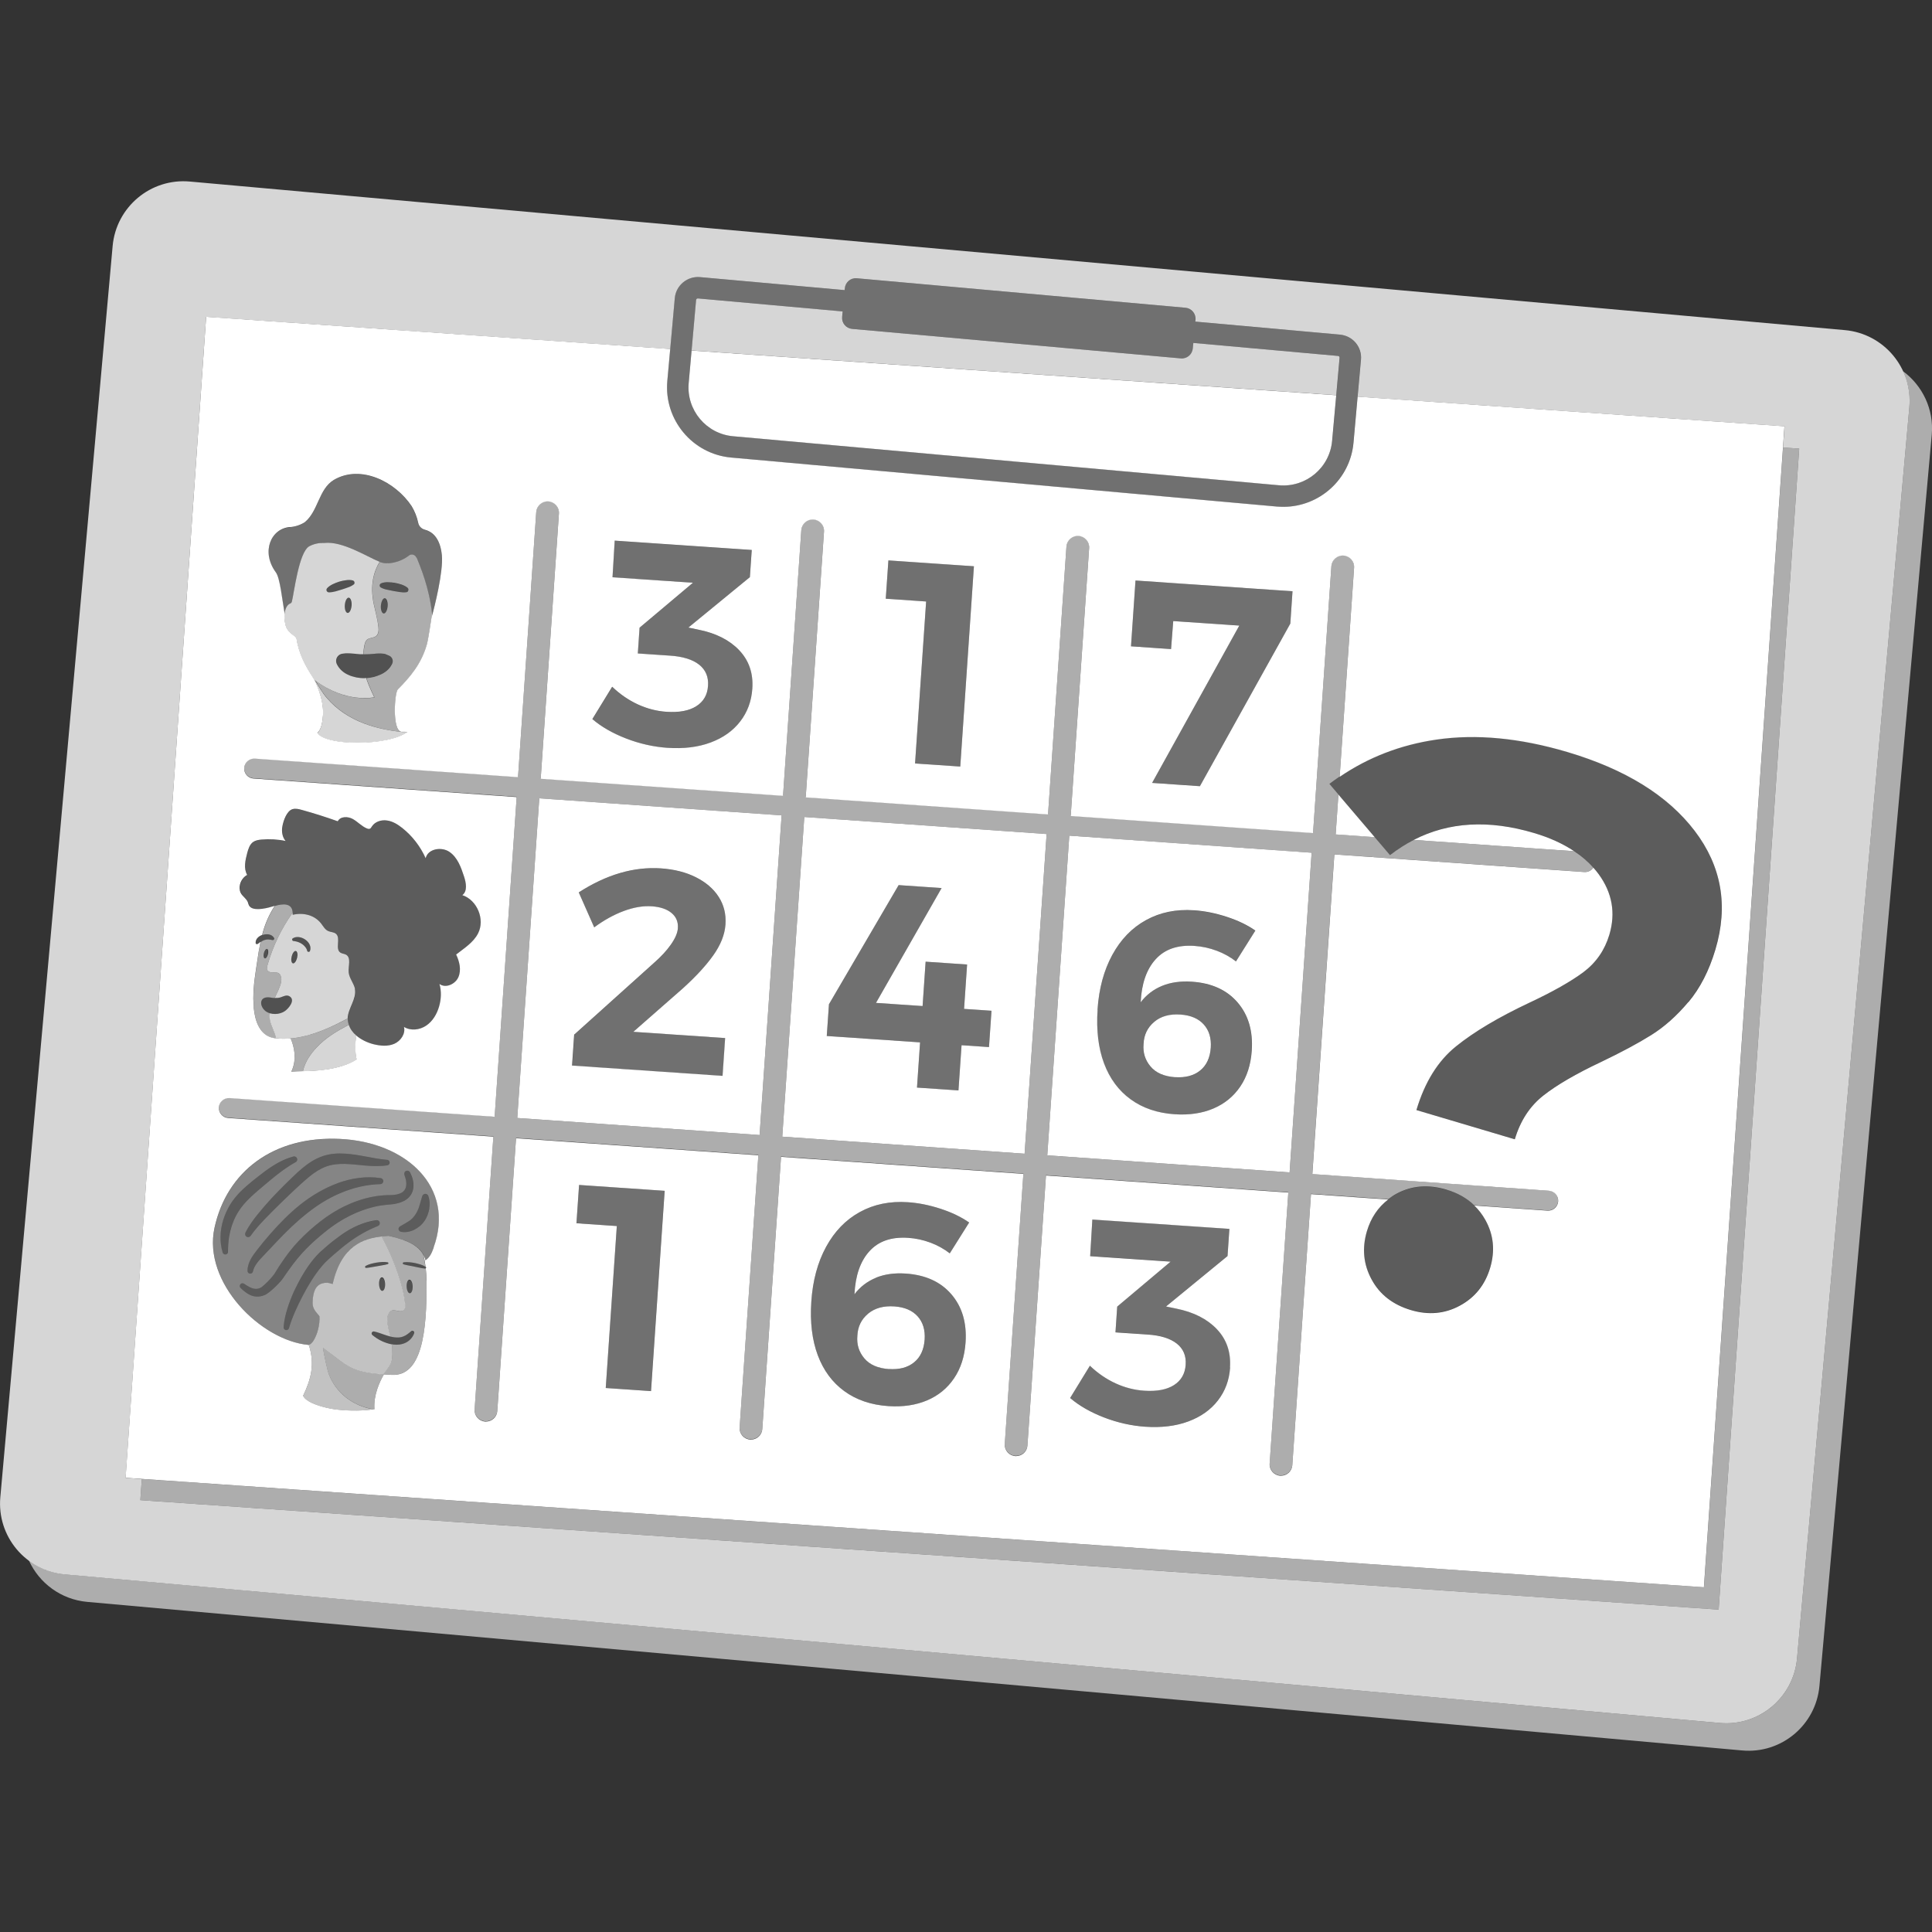 <svg viewBox="0 0 300 300" xmlns="http://www.w3.org/2000/svg"><rect x="0" y="0" width="300" height="300" fill="#333333" stroke="none"/><g fill="#fff"><path d="m 182.47 167.26 c 1.6 .11 2.9 -.23 3.89 -1.03 s 1.54 -1.98 1.65 -3.55 c .1 -1.48 -.26 -2.68 -1.09 -3.6 s -2.03 -1.43 -3.6 -1.54 c -1.69 -.12 -3.05 .26 -4.09 1.13 s -1.6 2.01 -1.66 3.44 c -.12 1.33 .24 2.49 1.08 3.49 s 2.12 1.55 3.84 1.67 z"/><path d="m 162.62 179.4 l 37.63 2.65 3.42 -49.64 -37.63 -2.65 z m 7.8 -22.6 c .22 -3.29 .99 -6.13 2.3 -8.53 s 3.05 -4.2 5.24 -5.4 c 2.18 -1.2 4.66 -1.71 7.45 -1.52 1.66 .11 3.35 .45 5.09 1.02 1.73 .56 3.21 1.28 4.43 2.13 l -3.01 4.79 c -.88 -.68 -1.87 -1.24 -2.99 -1.66 s -2.27 -.67 -3.45 -.75 c -2.61 -.18 -4.62 .51 -6.03 2.07 -1.42 1.56 -2.19 3.79 -2.33 6.69 .88 -1.16 2 -2.01 3.34 -2.56 1.35 -.55 2.89 -.76 4.64 -.64 3.05 .21 5.41 1.28 7.08 3.23 s 2.4 4.44 2.19 7.49 c -.15 2.16 -.74 4.01 -1.78 5.55 s -2.44 2.68 -4.18 3.42 -3.75 1.04 -6 .89 c -2.7 -.18 -4.98 -.96 -6.85 -2.32 s -3.25 -3.23 -4.13 -5.59 c -.88 -2.37 -1.21 -5.13 -1 -8.3 z"/><path d="m 121.47 176.5 l 37.63 2.65 3.42 -49.64 -37.63 -2.65 z m 7.25 -20.56 l 10.82 -18.5 6.67 .46 -10.19 17.83 7.24 .49 .47 -6.89 6.44 .44 -.47 6.89 4.26 .29 -.39 5.64 -4.26 -.29 -.48 7.02 -6.44 -.44 .48 -7.02 -14.49 -.99 z"/><path d="m 138.04 212.58 c 1.6 .11 2.9 -.23 3.89 -1.03 s 1.54 -1.98 1.65 -3.55 c .1 -1.48 -.26 -2.68 -1.09 -3.6 s -2.03 -1.43 -3.6 -1.54 c -1.69 -.12 -3.05 .26 -4.1 1.13 -1.04 .87 -1.6 2.01 -1.66 3.44 -.12 1.33 .24 2.49 1.08 3.49 s 2.12 1.55 3.84 1.67 z"/><path d="m 244.45 132.18 c -1.74 -1.16 -3.81 -2.11 -6.24 -2.83 -7.02 -2.09 -13.25 -1.73 -18.69 1.07 z"/><path d="m 80.32 173.6 l 37.63 2.65 3.42 -49.64 -37.63 -2.65 z m 8.86 -12.96 l 12.32 -11.08 c 1.11 -.97 2 -1.92 2.67 -2.88 .67 -.95 1.04 -1.8 1.09 -2.54 .07 -.98 -.26 -1.77 -.98 -2.37 s -1.74 -.95 -3.08 -1.04 c -1.33 -.09 -2.78 .15 -4.34 .73 s -3.09 1.43 -4.59 2.54 l -2.4 -5.43 c 4.3 -2.77 8.55 -4.01 12.75 -3.73 2.07 .14 3.89 .6 5.44 1.38 s 2.73 1.79 3.54 3.05 1.16 2.69 1.05 4.29 c -.11 1.57 -.74 3.16 -1.89 4.78 s -2.74 3.34 -4.77 5.17 l -7.65 6.71 14.26 .97 -.4 5.87 -23.37 -1.6 .33 -4.84 z"/><path d="m 207.83 123.38 l -.43 6.19 6.07 .43 z"/><path d="m 113.84 67.74 l 84.75 7.61 c 4.19 .38 7.89 -2.72 8.26 -6.9 l .64 -7.08 -100.1 -6.94 -.45 5.05 c -.38 4.18 2.72 7.89 6.9 8.26 z"/><path d="m 210.5 53.23 c -.62 -.74 -1.48 -1.19 -2.44 -1.27 l -22.47 -2.02 .03 -.29 c .08 -.94 -.61 -1.77 -1.55 -1.86 l -51.04 -4.58 c -.94 -.08 -1.77 .61 -1.86 1.55 l -.03 .29 -22.47 -2.02 c -1.97 -.18 -3.72 1.28 -3.9 3.26 l -1.16 12.89 c -.54 6.01 3.91 11.33 9.92 11.88 l 84.75 7.61 c .33 .03 .66 .04 .99 .04 5.59 0 10.38 -4.29 10.89 -9.96 l 1.16 -12.89 c .09 -.96 -.21 -1.89 -.82 -2.62 z m -3.65 15.21 c -.38 4.18 -4.08 7.28 -8.26 6.9 l -84.75 -7.61 c -4.18 -.38 -7.28 -4.08 -6.9 -8.26 l 1.16 -12.89 c .01 -.14 .14 -.25 .29 -.24 l 22.47 2.02 -.08 .85 c -.08 .94 .61 1.77 1.55 1.86 l 51.04 4.58 c .94 .08 1.77 -.61 1.86 -1.55 l .08 -.85 22.47 2.02 c .09 .01 .15 .06 .18 .09 s .07 .1 .06 .19 l -1.16 12.89 z" opacity=".3"/><path d="m 137.94 87.02 l 13.29 .91 -2.12 31.1 -7.02 -.48 1.72 -25.15 -6.27 -.43 .41 -5.95 z" opacity=".3"/><path d="m 89.91 184 l 13.29 .91 -2.12 31.1 -7.02 -.48 1.72 -25.15 -6.27 -.43 .41 -5.95 z" opacity=".3"/><path d="m 112.62 161.22 l -.4 5.87 -23.37 -1.6 .33 -4.84 12.32 -11.08 c 1.11 -.97 2 -1.92 2.67 -2.88 .67 -.95 1.04 -1.8 1.09 -2.54 .07 -.98 -.26 -1.77 -.98 -2.37 s -1.74 -.95 -3.08 -1.04 c -1.33 -.09 -2.78 .15 -4.34 .73 s -3.09 1.43 -4.59 2.54 l -2.4 -5.43 c 4.3 -2.77 8.55 -4.01 12.75 -3.73 2.07 .14 3.89 .6 5.44 1.38 s 2.73 1.79 3.54 3.05 1.16 2.69 1.05 4.29 c -.11 1.57 -.74 3.16 -1.89 4.78 s -2.74 3.34 -4.77 5.16 l -7.65 6.71 14.26 .97 z" opacity=".3"/><path d="m 114.8 100.99 c 1.51 1.59 2.19 3.57 2.03 5.94 -.13 1.96 -.76 3.66 -1.89 5.12 s -2.66 2.54 -4.6 3.26 -4.17 .99 -6.69 .82 c -2.16 -.15 -4.3 -.63 -6.4 -1.44 s -3.86 -1.82 -5.26 -3.02 l 3.07 -5.01 c 1.2 1.15 2.52 2.06 3.97 2.73 1.44 .66 2.93 1.05 4.47 1.15 1.96 .13 3.49 -.16 4.61 -.87 s 1.73 -1.76 1.82 -3.16 c .1 -1.39 -.37 -2.49 -1.38 -3.29 -1.02 -.8 -2.52 -1.27 -4.5 -1.4 l -5.02 -.34 .27 -4 8.29 -6.98 -12.49 -.85 .34 -5.69 21.28 1.45 -.29 4.22 -9.55 7.83 1.58 .33 c 2.7 .54 4.81 1.61 6.32 3.2 z" opacity=".3"/><path d="m 188.98 206.39 c 1.51 1.59 2.19 3.57 2.03 5.94 -.13 1.96 -.76 3.66 -1.89 5.12 s -2.66 2.54 -4.6 3.26 -4.17 .99 -6.69 .82 c -2.16 -.15 -4.3 -.63 -6.4 -1.44 s -3.86 -1.82 -5.26 -3.02 l 3.07 -5.01 c 1.2 1.15 2.52 2.06 3.97 2.73 1.44 .66 2.93 1.05 4.47 1.15 1.96 .13 3.49 -.16 4.61 -.87 s 1.73 -1.76 1.82 -3.16 -.37 -2.49 -1.38 -3.29 c -1.02 -.8 -2.52 -1.27 -4.5 -1.4 l -5.02 -.34 .27 -4 8.29 -6.98 -12.49 -.85 .34 -5.69 21.28 1.45 -.29 4.22 -9.55 7.83 1.58 .33 c 2.7 .54 4.81 1.61 6.32 3.2 z" opacity=".3"/><path d="m 153.96 156.95 l -.39 5.64 -4.26 -.29 -.48 7.02 -6.44 -.44 .48 -7.02 -14.49 -.99 .34 -4.93 10.82 -18.5 6.67 .46 -10.19 17.83 7.24 .49 .47 -6.89 6.44 .44 -.47 6.89 z" opacity=".3"/><path d="m 188.92 147.64 c -1.12 -.42 -2.27 -.67 -3.45 -.75 -2.61 -.18 -4.62 .51 -6.03 2.07 -1.42 1.56 -2.19 3.79 -2.33 6.69 .88 -1.16 2 -2.01 3.34 -2.56 1.35 -.55 2.89 -.76 4.64 -.64 3.05 .21 5.41 1.28 7.08 3.23 s 2.4 4.44 2.19 7.49 c -.15 2.16 -.74 4.01 -1.79 5.55 -1.04 1.54 -2.44 2.68 -4.18 3.42 -1.75 .74 -3.75 1.04 -6 .89 -2.7 -.18 -4.98 -.96 -6.85 -2.32 s -3.25 -3.23 -4.13 -5.59 c -.88 -2.37 -1.21 -5.13 -1 -8.3 .22 -3.29 .99 -6.13 2.3 -8.53 s 3.05 -4.2 5.24 -5.4 c 2.18 -1.2 4.66 -1.71 7.45 -1.52 1.66 .11 3.35 .45 5.09 1.02 1.73 .56 3.21 1.28 4.43 2.13 l -3.01 4.79 c -.88 -.68 -1.87 -1.24 -2.99 -1.66 z m -9.7 11.03 c -1.04 .87 -1.6 2.01 -1.66 3.44 -.12 1.33 .24 2.49 1.08 3.49 s 2.12 1.55 3.84 1.67 c 1.6 .11 2.9 -.23 3.89 -1.03 s 1.54 -1.98 1.65 -3.55 c .1 -1.48 -.26 -2.68 -1.09 -3.6 s -2.03 -1.43 -3.6 -1.54 c -1.69 -.12 -3.05 .26 -4.1 1.13 z" opacity=".3"/><path d="m 144.49 192.95 c -1.12 -.42 -2.27 -.67 -3.45 -.75 -2.61 -.18 -4.62 .51 -6.03 2.07 -1.42 1.56 -2.19 3.79 -2.33 6.69 .88 -1.16 2 -2.01 3.34 -2.56 1.35 -.55 2.89 -.76 4.64 -.64 3.05 .21 5.41 1.28 7.08 3.23 s 2.4 4.44 2.19 7.49 c -.15 2.16 -.74 4.01 -1.79 5.55 -1.04 1.54 -2.44 2.68 -4.18 3.42 s -3.75 1.04 -6 .89 c -2.7 -.18 -4.98 -.96 -6.85 -2.32 s -3.25 -3.23 -4.13 -5.59 c -.88 -2.37 -1.21 -5.13 -1 -8.3 .22 -3.29 .99 -6.13 2.3 -8.53 s 3.05 -4.2 5.24 -5.4 c 2.18 -1.2 4.66 -1.71 7.45 -1.52 1.66 .11 3.35 .45 5.09 1.02 1.73 .56 3.21 1.28 4.43 2.13 l -3.01 4.79 c -.88 -.68 -1.87 -1.24 -2.99 -1.66 z m -9.7 11.03 c -1.04 .87 -1.6 2.01 -1.66 3.44 -.12 1.33 .24 2.49 1.08 3.49 s 2.12 1.55 3.84 1.67 c 1.6 .11 2.9 -.23 3.89 -1.03 s 1.54 -1.98 1.65 -3.55 c .1 -1.48 -.26 -2.68 -1.09 -3.6 s -2.03 -1.43 -3.6 -1.54 c -1.69 -.12 -3.05 .26 -4.1 1.13 z" opacity=".3"/><path d="m 176.31 90.14 l 24.39 1.67 -.34 5.02 -14.04 25.25 -7.42 -.51 13.54 -24.43 -10.26 -.7 -.34 4.35 -6.22 -.43 .7 -10.22 z" opacity=".3"/><path d="m 240.5 184.89 l -36.73 -2.59 3.42 -49.64 38.82 2.74 h .11 c .53 0 1 -.27 1.28 -.69 -.83 -.94 -1.82 -1.78 -2.95 -2.53 l -24.93 -1.76 c -1.27 .66 -2.5 1.44 -3.68 2.36 l -2.38 -2.79 -6.06 -.43 .43 -6.19 -1.4 -1.65 c .52 -.4 1.06 -.77 1.59 -1.14 l 2.24 -32.48 c .07 -.97 -.67 -1.82 -1.64 -1.88 -.95 -.07 -1.82 .67 -1.88 1.64 l -2.85 41.45 -37.63 -2.65 2.86 -41.61 c .07 -.97 -.67 -1.82 -1.64 -1.88 -.95 -.07 -1.82 .67 -1.88 1.64 l -2.86 41.61 -37.63 -2.65 2.84 -41.27 c .07 -.97 -.67 -1.82 -1.64 -1.88 -.96 -.06 -1.82 .67 -1.88 1.64 l -2.84 41.27 -37.63 -2.65 2.83 -41.19 c .07 -.97 -.67 -1.82 -1.64 -1.88 -.96 -.07 -1.82 .67 -1.88 1.64 l -2.83 41.18 -40.87 -2.88 c -.85 -.05 -1.59 .58 -1.65 1.44 -.06 .85 .58 1.59 1.44 1.65 l 40.87 2.88 -3.42 49.64 -41.17 -2.9 c -.86 -.06 -1.59 .58 -1.65 1.44 -.06 .85 .58 1.59 1.44 1.65 l 41.18 2.9 -2.91 42.36 c -.07 .97 .67 1.82 1.64 1.88 h .12 c .92 0 1.7 -.71 1.76 -1.64 l 2.91 -42.36 37.63 2.65 -2.91 42.27 c -.07 .97 .67 1.82 1.64 1.88 h .12 c .92 0 1.7 -.71 1.76 -1.64 l 2.91 -42.27 37.63 2.65 -2.89 41.94 c -.07 .97 .67 1.82 1.64 1.88 h .12 c .92 0 1.7 -.71 1.76 -1.64 l 2.88 -41.93 37.63 2.65 -2.9 42.09 c -.07 .97 .67 1.82 1.64 1.88 h .12 c .92 0 1.7 -.71 1.76 -1.64 l 2.9 -42.09 11.98 .84 c .43 -.33 .88 -.63 1.37 -.89 2.33 -1.23 4.89 -1.43 7.7 -.59 1.72 .51 3.15 1.32 4.29 2.42 l 11.37 .8 h .11 c .81 0 1.49 -.62 1.54 -1.44 .06 -.85 -.58 -1.59 -1.44 -1.65 z m -122.55 -8.64 l -37.63 -2.65 3.42 -49.64 37.63 2.65 z m 41.15 2.9 l -37.63 -2.65 3.42 -49.64 37.63 2.65 z m 41.15 2.9 l -37.63 -2.65 3.42 -49.64 37.63 2.65 z" opacity=".6"/><path d="m 295.51 57.66 c .78 1.69 1.15 3.6 .97 5.59 l -17.44 194.28 c -.55 6.08 -5.91 10.56 -11.99 10.01 l -256.99 -23.08 c -2.09 -.19 -3.99 -.96 -5.56 -2.12 1.6 3.48 4.96 6.03 9.04 6.4 l 256.99 23.07 c 6.08 .55 11.44 -3.94 11.99 -10.01 l 17.44 -194.28 c .36 -3.98 -1.45 -7.65 -4.45 -9.87 z" opacity=".6"/><path d="m 208.01 55.55 c .01 -.09 -.03 -.15 -.06 -.19 s -.09 -.09 -.18 -.09 l -22.47 -2.02 -.08 .85 c -.09 .94 -.92 1.64 -1.86 1.55 l -51.04 -4.58 c -.94 -.08 -1.64 -.92 -1.55 -1.86 l .08 -.85 -22.47 -2.02 c -.15 -.01 -.27 .09 -.29 .24 l -.7 7.84 100.1 6.94 z" opacity=".8"/><path d="m 286.46 51.26 l -256.98 -23.07 c -6.08 -.55 -11.44 3.94 -11.99 10.01 l -17.44 194.28 c -.55 6.08 3.94 11.44 10.01 11.99 l 256.99 23.07 c 6.08 .55 11.44 -3.94 11.99 -10.01 l 17.44 -194.28 c .55 -6.08 -3.94 -11.44 -10.01 -11.99 z m -19.59 198.68 l -245.08 -17 .23 -3.29 -2.51 -.17 12.5 -180.28 72.06 5 .71 -7.91 c .18 -1.97 1.93 -3.43 3.9 -3.26 l 22.47 2.02 .03 -.29 c .09 -.94 .92 -1.64 1.86 -1.55 l 51.04 4.58 c .94 .08 1.64 .92 1.55 1.86 l -.03 .29 22.47 2.02 c .96 .09 1.82 .54 2.44 1.27 .61 .74 .91 1.67 .82 2.62 l -.52 5.75 66.29 4.6 -.23 3.29 2.51 .17 z" opacity=".8"/><path d="m 276.87 69.49 l -12.28 176.98 -242.57 -16.82 -.23 3.29 245.08 17 12.51 -180.28 z" opacity=".6"/><path d="m 224.62 184.76 c -2.81 -.84 -5.38 -.64 -7.7 .59 -2.33 1.23 -3.89 3.17 -4.68 5.81 s -.54 5.14 .73 7.48 3.3 3.93 6.11 4.76 c 2.72 .81 5.26 .58 7.6 -.69 s 3.91 -3.23 4.7 -5.87 c .79 -2.65 .54 -5.12 -.74 -7.43 -1.28 -2.3 -3.28 -3.86 -6.01 -4.67 z" opacity=".2"/><path d="m 248.23 135.73 c 2.11 2.9 2.66 6.03 1.66 9.4 -.72 2.4 -2.05 4.34 -4.02 5.81 s -4.77 3.06 -8.42 4.76 c -4.77 2.25 -8.56 4.5 -11.37 6.77 -2.81 2.26 -4.86 5.56 -6.15 9.89 l 15.28 4.54 c .86 -2.89 2.34 -5.15 4.44 -6.8 2.1 -1.64 5.08 -3.38 8.94 -5.2 3.15 -1.51 5.75 -2.9 7.78 -4.17 2.04 -1.27 3.97 -2.99 5.79 -5.15 1.82 -2.17 3.22 -4.89 4.2 -8.18 2.03 -6.82 .95 -12.96 -3.23 -18.44 s -10.76 -9.55 -19.74 -12.22 c -7.38 -2.19 -14.17 -2.84 -20.38 -1.93 -6.21 .9 -11.74 3.21 -16.59 6.92 l 9.42 11.05 c 6.25 -4.87 13.7 -6.01 22.37 -3.44 4.57 1.36 7.91 3.49 10.02 6.38 z" opacity=".2"/><path d="m 44.19 95.35 c .09 -.85 .43 -1.49 .94 -1.65 .03 -.01 .17 -.17 .2 -.26 .33 -1.34 1.09 -7.78 2.73 -8.62 .76 -.39 1.53 -.53 2.31 -.5 2.85 -.31 6.55 2.11 8.68 2.97 1.09 .44 3 .12 4.49 -1.03 .39 -.3 .96 -.11 1.14 .34 .57 1.42 2.02 4.83 2.41 8.94 0 0 -.01 .07 -.03 .2 .4 -1.47 1.79 -6.88 1.54 -9.5 -.26 -2.87 -1.67 -3.72 -2.62 -3.96 -.52 -.13 -.93 -.54 -1.05 -1.07 -.2 -.92 -.54 -1.79 -1.01 -2.58 -2.52 -3.8 -7.9 -6.54 -12.09 -4.09 -2.37 1.43 -2.39 4.8 -4.5 6.56 -.68 .44 -1.47 .7 -2.3 .77 -3.01 .24 -4.55 3.88 -2.21 7.06 .64 .87 .97 4.15 1.36 6.43 z" opacity=".3"/><path d="m 64.67 86.59 c -.18 -.45 -.76 -.64 -1.14 -.34 -1.49 1.15 -3.41 1.47 -4.49 1.03 -.02 -.01 -.04 -.02 -.07 -.03 -.88 1.46 -1.55 3.56 -.9 6.62 .25 1.16 .57 2.31 .71 3.49 .06 .52 .03 1.12 -.38 1.43 -.4 .31 -1.02 .22 -1.4 .56 -.21 .19 -.31 .48 -.37 .75 -.1 .43 -.15 .95 -.17 1.5 h .12 c .47 -.01 .96 -.01 1.49 -.07 .26 -.04 .53 -.06 .83 -.06 .15 0 .3 0 .46 .02 s .34 .02 .49 .08 l .57 .24 c .47 .2 .69 .74 .5 1.21 -.01 .02 -.02 .04 -.03 .06 -.12 .24 -.23 .4 -.36 .58 -.13 .17 -.27 .31 -.43 .45 -.31 .27 -.65 .48 -1.02 .64 -.67 .3 -1.4 .5 -2.17 .55 .04 .13 .07 .26 .11 .37 .3 .91 1.13 2.62 1.13 2.62 s -4.36 1.01 -9.22 -2.64 c .18 .25 .34 .51 .47 .75 .45 .73 .83 1.34 1.37 1.97 3.34 3.88 8.14 4.88 11.53 5.28 -1.41 -.26 -1.03 -6.05 -.52 -6.57 1.93 -1.95 3.65 -3.97 4.5 -6.96 .24 -.86 .66 -3.68 .81 -4.75 -.41 -4.03 -1.83 -7.37 -2.39 -8.77 z m -4.48 7.53 c -.05 .65 -.32 1.17 -.61 1.15 s -.49 -.57 -.44 -1.22 .32 -1.17 .61 -1.15 .49 .57 .44 1.22 z m 3.16 -2.29 c -.07 .08 -.15 .12 -.25 .13 h -.01 c -.36 .05 -.7 .02 -1.03 -.03 s -.66 -.1 -.98 -.16 c -.33 -.06 -.65 -.14 -.97 -.2 -.16 -.03 -.33 -.07 -.49 -.13 -.16 -.05 -.33 -.12 -.49 -.22 h -.01 c -.17 -.1 -.22 -.32 -.12 -.49 .04 -.07 .1 -.11 .16 -.14 .18 -.08 .36 -.12 .54 -.15 s .36 -.04 .54 -.03 c .36 .01 .71 .03 1.06 .09 s .7 .16 1.03 .26 c .34 .12 .67 .27 .96 .51 .16 .14 .18 .38 .05 .54 z" opacity=".6"/><path d="m 58.97 87.25 c -2.14 -.88 -5.79 -3.25 -8.61 -2.94 -.78 -.03 -1.55 .11 -2.31 .5 -1.64 .84 -2.39 7.28 -2.73 8.62 -.02 .1 -.17 .26 -.2 .26 -.51 .16 -.85 .8 -.94 1.65 l -.01 -.07 c -.05 .53 -.01 1.14 .14 1.76 .18 .74 .72 1.29 1.26 1.66 .2 .14 .34 .28 .44 .43 .38 2.42 1.39 4.27 2.44 5.9 .12 .19 .24 .37 .35 .55 l .09 .06 c 4.87 3.65 9.22 2.64 9.22 2.64 s -.83 -1.71 -1.13 -2.62 c -.04 -.12 -.07 -.25 -.11 -.37 -.08 .01 -.15 .02 -.23 .02 -.42 .02 -.85 -.03 -1.27 -.1 -.21 -.05 -.42 -.1 -.62 -.16 -.21 -.05 -.41 -.13 -.6 -.22 -.79 -.32 -1.46 -.91 -1.84 -1.68 -.28 -.56 -.06 -1.24 .5 -1.52 .11 -.06 .23 -.09 .35 -.11 l .32 -.04 c .37 -.05 .65 -.01 .93 -.01 .14 0 .27 .01 .39 .03 s .25 .01 .37 .03 c .23 .05 .47 .03 .7 .07 .19 -.01 .38 0 .57 0 .01 -.55 .06 -1.07 .17 -1.5 .07 -.28 .16 -.56 .37 -.75 .38 -.34 1 -.25 1.4 -.56 .41 -.32 .44 -.92 .38 -1.43 -.13 -1.18 -.46 -2.33 -.71 -3.49 -.65 -3.06 .02 -5.16 .9 -6.62 z m -4.38 6.78 c -.05 .65 -.32 1.17 -.61 1.15 s -.49 -.57 -.44 -1.22 .32 -1.17 .61 -1.15 .49 .57 .44 1.22 z m .46 -3.45 c -.02 .07 -.07 .14 -.12 .18 h -.01 c -.15 .12 -.3 .2 -.46 .28 -.15 .08 -.31 .14 -.47 .19 -.32 .11 -.62 .23 -.94 .32 -.31 .1 -.63 .18 -.95 .28 -.32 .08 -.65 .15 -1.02 .15 h -.01 c -.21 0 -.38 -.17 -.38 -.38 0 -.1 .04 -.19 .1 -.26 .26 -.28 .57 -.47 .89 -.63 .32 -.15 .65 -.28 .99 -.39 s .69 -.17 1.04 -.22 c .18 -.03 .35 -.04 .54 -.04 .18 0 .36 .02 .55 .08 s .29 .25 .24 .44 z" opacity=".8"/><path d="m 60.86 103.08 c -.12 .24 -.23 .4 -.36 .58 -.13 .17 -.27 .31 -.43 .45 -.31 .27 -.65 .48 -1.02 .64 -.73 .33 -1.55 .55 -2.4 .57 -.42 .02 -.85 -.03 -1.27 -.1 -.21 -.05 -.42 -.1 -.62 -.16 -.21 -.05 -.41 -.13 -.6 -.22 -.79 -.32 -1.46 -.91 -1.84 -1.68 -.28 -.56 -.06 -1.24 .5 -1.52 .11 -.06 .23 -.09 .35 -.11 l .32 -.04 c .37 -.05 .65 -.01 .93 -.01 .14 0 .27 .01 .39 .03 s .25 .01 .37 .03 c .23 .05 .47 .03 .7 .07 .24 -.01 .46 .01 .7 0 .47 -.01 .96 -.01 1.49 -.07 .26 -.04 .53 -.06 .83 -.06 .15 0 .3 0 .46 .02 s .34 .02 .49 .08 l .57 .24 c .47 .2 .69 .74 .5 1.21 -.01 .02 -.02 .04 -.03 .06 z" opacity=".15"/><ellipse cx="54.07" cy="93.99" opacity=".15" rx="1.19" ry=".52" transform="matrix(.072 -.997 .997 .072 -43.57 141.17)"/><ellipse cx="59.66" cy="94.09" opacity=".15" rx="1.19" ry=".52" transform="matrix(.072 -.997 .997 .072 -38.47 146.84)"/><path d="m 59.17 90.61 c .18 -.08 .36 -.12 .54 -.15 s .36 -.04 .54 -.03 c .36 .01 .71 .03 1.06 .09 s .7 .16 1.03 .26 c .34 .12 .67 .27 .96 .51 .16 .14 .18 .38 .05 .54 -.07 .08 -.15 .12 -.25 .13 h -.01 c -.36 .05 -.7 .02 -1.03 -.03 s -.66 -.1 -.98 -.16 c -.33 -.06 -.65 -.14 -.97 -.2 -.16 -.03 -.33 -.07 -.49 -.13 -.16 -.05 -.33 -.12 -.49 -.22 h -.01 c -.17 -.1 -.22 -.32 -.12 -.49 .04 -.07 .1 -.11 .16 -.14 z" opacity=".15"/><path d="m 54.93 90.77 c -.15 .12 -.3 .2 -.46 .28 -.15 .08 -.31 .14 -.47 .19 -.32 .11 -.63 .23 -.94 .32 -.31 .1 -.64 .18 -.95 .28 -.32 .08 -.65 .15 -1.02 .15 h -.01 c -.21 0 -.38 -.17 -.38 -.38 0 -.1 .04 -.19 .1 -.26 .26 -.28 .57 -.47 .89 -.63 .32 -.15 .65 -.28 .99 -.39 s .69 -.17 1.04 -.22 c .18 -.03 .35 -.04 .54 -.04 .18 0 .36 .02 .55 .08 s .29 .25 .24 .44 c -.02 .07 -.07 .14 -.12 .18 h -.01 z" opacity=".15"/><path d="m 63.24 113.66 l -.97 -.01 c -3.39 -.4 -8.2 -1.39 -11.53 -5.28 -.72 -.83 -1.15 -1.65 -1.84 -2.72 l -.11 -.1 s 1.52 2.89 1.36 5.5 c -.13 2.07 -.67 2.62 -.88 2.75 1.07 2.05 10.98 2.14 13.98 -.13 z" opacity=".8"/><path d="m 49.88 143.42 c .33 .42 .6 .93 1.08 1.15 .39 .18 .87 .14 1.2 .42 .81 .68 -.19 2.34 .69 2.93 .26 .17 .6 .17 .88 .32 .84 .48 .33 1.75 .41 2.72 .08 .94 .82 1.7 .99 2.62 .3 1.57 -1.09 3.01 -1.13 4.6 -.06 2.04 2.04 3.48 4.02 3.98 1.06 .27 2.22 .37 3.22 -.07 s 1.77 -1.56 1.5 -2.62 c 1.04 .63 2.44 .47 3.45 -.2 1.01 -.68 1.66 -1.79 2 -2.96 .33 -1.14 .38 -2.37 .06 -3.51 .97 .72 2.48 .03 2.95 -1.08 s .16 -2.4 -.36 -3.49 c 1.26 -.98 2.69 -1.87 3.41 -3.29 1.1 -2.17 -.14 -5.17 -2.45 -5.93 .83 -.62 .59 -1.9 .27 -2.89 -.47 -1.43 -1.02 -2.96 -2.26 -3.82 s -3.38 -.49 -3.7 .98 c -.81 -1.81 -2.05 -3.43 -3.6 -4.67 -.7 -.56 -1.49 -1.06 -2.38 -1.19 s -1.89 .17 -2.37 .92 c -.09 .14 -.17 .3 -.32 .36 -.14 .06 -.3 .02 -.44 -.04 -.82 -.33 -1.43 -1.04 -2.2 -1.47 s -1.95 -.44 -2.34 .35 c -1.83 -.65 -3.69 -1.24 -5.56 -1.76 -.47 -.13 -.97 -.26 -1.44 -.13 -.93 .25 -1.44 1.84 -1.6 2.67 -.14 .79 -.02 1.66 .5 2.28 -1.23 -.25 -2.5 -.33 -3.75 -.22 -.45 .04 -.93 .11 -1.3 .38 -.53 .38 -.74 1.06 -.91 1.7 -.31 1.13 -.59 2.41 0 3.42 -.74 .42 -1.2 1.28 -1.15 2.12 .06 .96 .68 1.17 1.14 1.84 .28 .41 .16 .77 .62 1.09 .8 .55 2.65 .08 3.49 -.2 1.22 -.4 3.1 -.73 2.96 1.32 1.61 -.38 3.37 .01 4.43 1.37 z" fill-rule="evenodd" opacity=".2"/><path d="m 47.04 166.34 c .32 -1.49 1.26 -2.78 2.11 -3.68 1.46 -1.55 3.13 -2.53 5.01 -3.53 .21 .65 .63 1.22 1.19 1.69 -.21 1.06 -.22 2.64 .04 3.69 -2.58 1.69 -6.73 1.81 -8.34 1.83 z" opacity=".8"/><path d="m 54.16 159.13 c -.1 -.3 -.16 -.61 -.16 -.95 0 -.01 0 -.02 0 -.03 -3.15 1.7 -6.07 2.86 -8.85 3.1 .49 1.21 .92 2.97 .29 4.7 -.06 .17 -.13 .32 -.19 .47 .58 -.05 1.17 -.08 1.79 -.09 .32 -1.49 1.26 -2.78 2.11 -3.68 1.46 -1.55 3.13 -2.53 5.01 -3.53 z" opacity=".6"/><path d="m 55.13 153.58 c -.18 -.92 -.91 -1.68 -.99 -2.62 -.08 -.97 .43 -2.24 -.41 -2.72 -.27 -.15 -.62 -.15 -.88 -.32 -.87 -.59 .12 -2.25 -.69 -2.93 -.33 -.27 -.81 -.24 -1.2 -.42 -.49 -.22 -.76 -.73 -1.08 -1.15 -1.06 -1.37 -2.82 -1.75 -4.43 -1.37 .01 -.12 .01 -.24 0 -.34 -1.74 2.45 -3.07 5.19 -3.89 8.08 -.07 .25 -.21 .73 .02 .95 .67 .66 1.77 -.3 2.07 1.02 .11 .48 -.03 .97 -.2 1.43 -.16 .43 -.36 .85 -.56 1.27 -.09 .19 -.16 .35 -.23 .51 .3 .01 .6 0 .9 -.1 .45 -.14 .93 -.45 1.39 -.17 1 .59 -.16 1.94 -.76 2.33 -.2 .13 -.42 .23 -.66 .3 -.52 .16 -1.1 .16 -1.62 .01 -.01 .11 -.04 .21 -.05 .31 -.01 .25 .01 .5 .05 .74 .18 .98 .79 1.89 .94 2.84 3.45 .39 7.11 -.91 11.13 -3.08 .06 -1.59 1.42 -3.01 1.13 -4.58 z m -9.65 -3.99 c -.24 -.06 -.32 -.53 -.2 -1.06 .13 -.53 .42 -.92 .65 -.86 .24 .06 .32 .53 .2 1.06 -.13 .53 -.42 .92 -.65 .86 z m 2.22 -1.95 c -.06 -.23 -.16 -.42 -.31 -.6 -.44 -.55 -1.1 -.84 -1.81 -.92 -.2 0 -.3 -.28 -.14 -.4 1.13 -.76 3.2 .58 2.69 1.96 -.09 .19 -.38 .16 -.44 -.04 z" opacity=".8"/><path d="m 41.88 157.65 c 0 -.11 .03 -.21 .05 -.31 -.17 -.05 -.33 -.11 -.49 -.2 -.54 -.29 -1.05 -1.06 -.85 -1.7 .21 -.64 1 -.63 1.54 -.52 .18 .04 .35 .05 .53 .05 .07 -.16 .14 -.33 .23 -.51 .2 -.42 .39 -.84 .56 -1.27 .17 -.46 .31 -.95 .2 -1.43 -.31 -1.32 -1.4 -.36 -2.07 -1.02 -.22 -.22 -.09 -.7 -.02 -.95 .82 -2.89 2.15 -5.63 3.89 -8.08 -.08 -1.57 -1.62 -1.38 -2.76 -1.04 -.86 1.31 -1.46 2.65 -1.87 4.16 -.03 .11 -.06 .25 -.1 .37 .67 -.25 1.49 -.17 1.84 .45 .1 .18 -.09 .38 -.28 .32 -.45 -.1 -.77 -.15 -1.15 -.02 -.24 .06 -.46 .19 -.67 .34 -.12 .53 -.22 1.07 -.28 1.51 -.14 .92 -.28 1.84 -.42 2.75 -.15 1 -.29 2.01 -.36 3.03 -.04 .51 -.05 1.02 -.05 1.53 0 .49 .09 .99 .07 1.48 .2 2 .95 4.34 3.24 4.64 .07 .01 .14 .01 .21 .02 -.15 -.95 -.76 -1.86 -.94 -2.84 -.04 -.25 -.06 -.5 -.05 -.74 z m -.77 -8.83 c -.18 -.04 -.25 -.41 -.15 -.81 .1 -.41 .32 -.7 .5 -.66 s .25 .41 .15 .81 -.32 .7 -.5 .66 z" opacity=".6"/><ellipse cx="41.29" cy="148.08" opacity=".15" rx=".76" ry=".33" transform="matrix(.229 -.973 .973 .229 -112.31 154.36)"/><ellipse cx="45.7" cy="148.62" opacity=".15" rx=".99" ry=".44" transform="matrix(.229 -.973 .973 .229 -109.44 159.08)"/><path d="m 43.54 157.32 c -.69 .21 -1.48 .15 -2.1 -.18 -.54 -.29 -1.05 -1.06 -.85 -1.7 s 1 -.63 1.54 -.52 c .48 .1 .96 .11 1.43 -.05 .45 -.14 .93 -.45 1.39 -.17 1 .59 -.16 1.94 -.76 2.33 -.2 .13 -.42 .23 -.66 .3 z" opacity=".15"/><path d="m 42.28 145.96 c -.45 -.1 -.77 -.15 -1.15 -.02 -.4 .1 -.72 .36 -1.07 .63 -.11 .08 -.26 .06 -.34 -.04 -.2 -1.32 2.18 -2.05 2.83 -.88 .09 .18 -.09 .38 -.28 .32 z" opacity=".15"/><path d="m 45.44 145.72 c 1.13 -.76 3.2 .59 2.69 1.96 -.09 .19 -.38 .16 -.44 -.04 -.06 -.23 -.16 -.42 -.31 -.6 -.44 -.55 -1.1 -.84 -1.81 -.92 -.2 0 -.3 -.28 -.14 -.4 z" opacity=".15"/><path d="m 66.22 198.83 c -.01 -.66 -.05 -1.28 -.12 -1.88 -.03 .02 -.06 .03 -.09 .03 -.59 -.04 -1.12 -.21 -1.68 -.3 -.55 -.13 -1.11 -.19 -1.67 -.36 -.09 -.03 -.13 -.12 -.11 -.2 .02 -.06 .07 -.1 .13 -.11 .59 -.08 1.18 .01 1.75 .11 .56 .14 1.13 .26 1.63 .58 -.08 -.65 -.19 -1.27 -.33 -1.86 -1.02 -1.94 -3.86 -2.58 -5.38 -2.94 -.36 .03 -.73 .06 -1.12 .1 2.11 3.83 3.47 8.12 3.65 10.47 .02 .28 .06 .81 -.22 .99 -.84 .55 -1.79 -.69 -2.39 .63 -.22 .48 -.18 1.02 -.1 1.54 .1 .64 .27 1.27 .42 1.9 .21 .05 .43 .1 .64 .12 .49 .07 .97 .05 1.39 -.12 .43 -.16 .8 -.45 1.22 -.81 l .02 -.02 c .12 -.1 .3 -.09 .41 .04 .07 .08 .08 .19 .05 .28 -.21 .59 -.66 1.14 -1.27 1.45 -.62 .32 -1.32 .39 -1.95 .31 -.09 -.01 -.17 -.03 -.26 -.05 .11 .8 .17 2.27 -.15 2.93 -.31 .66 -.8 1.19 -1.19 1.75 -4.26 -.31 -5.34 -1.05 -7.75 -2.94 -.48 -.38 -1.03 -.78 -1.62 -1.21 .22 1.25 .67 3.46 .96 4.19 1.14 2.86 3.6 4.74 6.65 5.34 .13 .03 .26 .04 .4 .04 -.16 -2.18 .8 -4.26 1.47 -5.41 .38 .03 .78 .05 1.21 .07 4.58 .22 5.51 -6.35 5.41 -14.66 z m -2.58 2 c -.26 .01 -.48 -.46 -.5 -1.05 s .18 -1.07 .44 -1.07 .48 .46 .5 1.05 -.18 1.07 -.44 1.07 z" opacity=".6"/><ellipse cx="59.33" cy="199.4" opacity=".15" rx=".47" ry="1.06" transform="matrix(1 -.029 .029 1 -5.79 1.82)"/><ellipse cx="63.61" cy="199.77" opacity=".15" rx=".47" ry="1.06" transform="matrix(1 -.029 .029 1 -5.8 1.94)"/><path d="m 64.33 207.02 c -.21 .59 -.66 1.14 -1.27 1.45 -.62 .32 -1.32 .39 -1.95 .31 -.64 -.08 -1.23 -.28 -1.77 -.53 -.54 -.24 -1.07 -.6 -1.46 -.92 l -.05 -.04 c -.13 -.11 -.15 -.31 -.04 -.44 .08 -.09 .2 -.13 .31 -.11 .35 .07 .59 .16 .87 .25 l .78 .27 c .51 .18 1.02 .32 1.51 .38 .49 .07 .97 .05 1.39 -.12 .43 -.16 .8 -.45 1.22 -.81 l .02 -.02 c .12 -.1 .3 -.09 .41 .04 .07 .08 .08 .19 .05 .28 z" opacity=".15"/><path d="m 60.21 196.29 c -.56 .17 -1.12 .21 -1.67 .33 -.56 .08 -1.1 .22 -1.68 .26 -.09 .01 -.17 -.06 -.17 -.15 -.01 -.06 .03 -.12 .08 -.15 .52 -.29 1.1 -.41 1.68 -.52 .58 -.08 1.17 -.17 1.76 -.05 .08 .02 .13 .09 .11 .17 -.01 .05 -.05 .1 -.1 .11 z" opacity=".15"/><path d="m 66.01 196.98 c -.59 -.04 -1.12 -.21 -1.68 -.3 -.55 -.13 -1.11 -.19 -1.67 -.36 -.09 -.03 -.13 -.12 -.11 -.2 .02 -.06 .07 -.1 .13 -.11 .59 -.08 1.18 .01 1.75 .11 .57 .14 1.15 .27 1.66 .59 .07 .04 .09 .13 .05 .2 -.03 .05 -.08 .07 -.13 .07 z" opacity=".15"/><path d="m 47.95 208.84 c .97 2.98 .33 5.39 -.89 7.93 .01 -.01 .01 -.01 .02 -.01 .12 .27 .37 .51 .7 .73 h .07 l .02 .06 c 1.16 .73 3.2 1.19 4.39 1.33 2.13 .25 4.4 .18 5.74 -.05 -.09 -.01 -.17 -.01 -.25 -.02 -3.05 -.61 -5.51 -2.48 -6.65 -5.34 -.29 -.73 -.74 -2.94 -.96 -4.19 0 0 1.04 .76 1.62 1.21 2.41 1.89 3.49 2.63 7.75 2.94 .39 -.56 .88 -1.09 1.19 -1.75 s .26 -2.14 .15 -2.93 c -.54 -.1 -1.04 -.27 -1.52 -.49 -.54 -.24 -1.07 -.6 -1.46 -.92 l -.05 -.04 c -.13 -.11 -.15 -.31 -.04 -.44 .08 -.09 .2 -.13 .31 -.11 .35 .07 .59 .16 .87 .25 l .78 .27 c .29 .1 .58 .19 .87 .26 -.15 -.63 -.32 -1.26 -.42 -1.9 -.08 -.52 -.12 -1.07 .1 -1.54 .6 -1.32 1.55 -.08 2.39 -.63 .28 -.18 .24 -.71 .22 -.99 -.18 -2.35 -1.54 -6.64 -3.65 -10.47 -2.78 .32 -6.24 1.37 -7.59 7.38 -.58 -.21 -1.03 -.26 -1.55 -.12 -1.09 .3 -1.51 1.3 -1.57 2.97 -.04 1.12 .71 1.65 1.07 2.17 .09 1.27 -.35 2.86 -.91 3.75 -.24 .38 -.5 .63 -.75 .68 z m 11.41 -8.38 c -.26 .01 -.48 -.46 -.5 -1.05 s .18 -1.07 .44 -1.07 .48 .46 .5 1.05 -.18 1.07 -.44 1.07 z m -2.6 -3.88 c .52 -.29 1.1 -.41 1.68 -.52 .58 -.08 1.17 -.17 1.76 -.05 .08 .02 .13 .09 .11 .17 -.01 .05 -.05 .1 -.1 .11 -.56 .17 -1.12 .21 -1.67 .33 -.56 .08 -1.1 .22 -1.68 .26 -.09 .01 -.17 -.06 -.17 -.15 -.01 -.06 .03 -.12 .08 -.15 z" opacity=".7"/><g fill-rule="evenodd"><path d="m 52.79 176.86 c -10.33 -.47 -17.57 5.06 -19.47 13.79 -1.87 8.54 7.24 17.53 14.6 18.2 .85 -.11 1.83 -2.61 1.7 -4.45 -.37 -.52 -1.11 -1.05 -1.07 -2.17 .06 -1.66 .48 -2.66 1.57 -2.97 .51 -.14 .97 -.09 1.55 .12 1.54 -6.85 5.82 -7.26 8.71 -7.48 1.72 .41 5.15 1.17 5.69 3.8 .65 -.48 .92 -.99 1.28 -1.99 3.39 -9.35 -4.22 -16.39 -14.55 -16.86 z m -2.77 2.69 c 1.18 -.41 2.41 -.49 3.57 -.41 2.33 .15 4.39 .79 6.51 .96 h .01 c .23 .02 .41 .23 .39 .46 -.02 .2 -.17 .36 -.36 .39 -2.3 .35 -4.54 -.17 -6.61 -.22 -1.04 -.02 -2.03 .09 -2.93 .42 -.9 .34 -1.75 .88 -2.56 1.55 -.81 .66 -1.61 1.41 -2.41 2.15 -.79 .75 -1.58 1.5 -2.36 2.27 -1.53 1.53 -3.14 3.06 -4.34 4.75 l -.02 .03 c -.15 .21 -.45 .26 -.66 .11 -.19 -.14 -.25 -.39 -.15 -.59 .52 -1.06 1.19 -1.96 1.89 -2.84 .7 -.87 1.43 -1.71 2.18 -2.52 .76 -.81 1.53 -1.6 2.32 -2.38 .8 -.77 1.57 -1.54 2.46 -2.29 .89 -.73 1.89 -1.43 3.07 -1.83 z m 9.49 3.92 c -.04 .23 -.23 .39 -.45 .4 h -.01 c -2.09 .06 -4.11 .53 -6.02 1.32 -1.91 .78 -3.69 1.88 -5.32 3.18 -1.64 1.29 -3.17 2.77 -4.63 4.31 l -2.21 2.34 c -.37 .38 -.72 .75 -1 1.15 -.29 .39 -.5 .8 -.6 1.24 v .02 c -.05 .23 -.27 .38 -.5 .33 -.2 -.04 -.33 -.21 -.34 -.4 -.02 -.64 .2 -1.25 .47 -1.78 .28 -.53 .63 -.99 .96 -1.42 .66 -.86 1.35 -1.7 2.07 -2.52 1.44 -1.64 2.98 -3.23 4.72 -4.61 s 3.7 -2.54 5.81 -3.32 c 2.11 -.77 4.43 -1.12 6.65 -.77 .26 .04 .44 .28 .4 .54 z m -24.1 10.89 v .01 c 0 .24 -.19 .43 -.43 .43 -.19 0 -.36 -.13 -.41 -.3 -.49 -1.63 -.42 -3.42 .09 -5.07 .26 -.83 .62 -1.62 1.07 -2.37 .46 -.75 1.02 -1.42 1.61 -2.02 1.22 -1.2 2.49 -2.16 3.79 -3.15 1.32 -.97 2.78 -1.87 4.42 -2.3 .25 -.07 .51 .08 .58 .34 .06 .22 -.04 .44 -.23 .54 h -.01 c -1.36 .75 -2.58 1.68 -3.79 2.68 -.61 .5 -1.22 1.02 -1.83 1.54 -.6 .52 -1.19 1.02 -1.72 1.57 -1.08 1.06 -1.91 2.28 -2.42 3.68 -.26 .7 -.44 1.42 -.57 2.16 -.12 .74 -.16 1.5 -.16 2.28 z m 23.27 -3.98 c -1.7 .68 -3.23 1.56 -4.68 2.66 -.73 .54 -1.42 1.14 -2.12 1.74 -.34 .3 -.72 .62 -1.03 .92 -.31 .28 -.61 .6 -.89 .94 -1.14 1.36 -2.1 2.94 -2.95 4.56 -.84 1.63 -1.63 3.3 -2.14 5.03 v .01 c -.07 .23 -.3 .35 -.53 .29 -.19 -.06 -.32 -.24 -.3 -.44 .07 -.99 .29 -1.94 .58 -2.86 .28 -.93 .64 -1.82 1.03 -2.7 .83 -1.74 1.76 -3.43 3.01 -4.97 .32 -.39 .65 -.76 1.03 -1.12 .37 -.34 .72 -.63 1.08 -.95 .72 -.62 1.49 -1.21 2.28 -1.77 1.58 -1.12 3.45 -1.99 5.39 -2.25 .26 -.03 .5 .15 .53 .41 .03 .22 -.1 .43 -.3 .5 z m 2.03 -3.36 l -.52 .04 c -.69 .06 -1.37 .16 -2.04 .32 -2.69 .63 -5.21 1.95 -7.4 3.68 -1.11 .89 -2.19 1.81 -3.17 2.81 s -1.87 2.09 -2.69 3.25 l -.62 .88 -.3 .44 -.19 .26 c -.07 .09 -.13 .17 -.2 .24 -.52 .59 -1.05 1.1 -1.65 1.6 -.15 .12 -.31 .24 -.49 .36 l -.14 .09 -.18 .09 c -.11 .04 -.21 .09 -.32 .12 -.44 .14 -.94 .18 -1.39 .08 s -.84 -.31 -1.17 -.54 -.62 -.48 -.89 -.75 c -.17 -.17 -.17 -.43 0 -.6 .15 -.15 .37 -.16 .54 -.05 .58 .39 1.18 .75 1.72 .79 .27 .03 .51 -.02 .76 -.13 l .18 -.09 .06 -.04 .08 -.06 c .11 -.09 .24 -.2 .36 -.31 .5 -.45 1 -.98 1.41 -1.5 .05 -.07 .1 -.13 .14 -.19 l .12 -.19 .29 -.47 c .2 -.31 .39 -.63 .6 -.93 .82 -1.23 1.73 -2.44 2.77 -3.53 s 2.15 -2.08 3.32 -3 c 2.37 -1.85 5.14 -3.28 8.14 -3.85 .75 -.15 1.51 -.23 2.27 -.26 l .57 -.01 c .15 0 .31 -.01 .46 -.02 .31 -.03 .62 -.1 .9 -.2 .55 -.2 .88 -.56 1 -1.09 .12 -.54 -.01 -1.22 -.25 -1.83 v -.01 c -.09 -.24 .03 -.52 .28 -.61 .23 -.09 .48 .02 .59 .23 .36 .7 .62 1.49 .52 2.4 -.05 .45 -.23 .92 -.53 1.29 -.29 .37 -.71 .67 -1.1 .83 -.4 .18 -.79 .29 -1.2 .37 -.2 .04 -.41 .06 -.62 .08 z m 5.94 .67 c -.12 .66 -.35 1.34 -.77 1.93 -.41 .6 -1 1.07 -1.64 1.37 s -1.34 .41 -2 .28 c -.24 -.05 -.4 -.28 -.35 -.53 .03 -.13 .1 -.23 .21 -.3 l .02 -.01 c .51 -.31 .97 -.54 1.37 -.81 .41 -.26 .72 -.6 .98 -.99 .26 -.38 .48 -.82 .62 -1.31 .16 -.49 .28 -1.01 .47 -1.58 l .01 -.02 c .09 -.26 .37 -.4 .63 -.31 .15 .05 .26 .17 .31 .31 .21 .62 .24 1.29 .13 1.95 z" opacity=".4"/><path d="m 50.01 179.55 c 1.18 -.41 2.41 -.49 3.57 -.41 2.33 .15 4.39 .79 6.51 .96 h .01 c .23 .02 .41 .23 .39 .46 -.02 .2 -.17 .36 -.36 .39 -2.3 .35 -4.54 -.17 -6.61 -.22 -1.04 -.02 -2.03 .09 -2.93 .42 -.9 .34 -1.75 .88 -2.56 1.55 -.81 .66 -1.61 1.41 -2.41 2.15 -.79 .75 -1.58 1.5 -2.36 2.27 -1.53 1.53 -3.14 3.06 -4.34 4.75 l -.02 .03 c -.15 .21 -.45 .26 -.66 .11 -.19 -.14 -.25 -.39 -.15 -.59 .52 -1.06 1.19 -1.96 1.89 -2.84 .7 -.87 1.43 -1.71 2.18 -2.52 .76 -.81 1.53 -1.6 2.32 -2.38 .8 -.77 1.57 -1.54 2.46 -2.29 .89 -.73 1.89 -1.43 3.07 -1.83 z" opacity=".2"/><path d="m 59.5 183.47 c -.04 .23 -.23 .39 -.45 .4 h -.01 c -2.09 .06 -4.11 .53 -6.02 1.32 -1.91 .78 -3.69 1.88 -5.32 3.18 -1.64 1.29 -3.17 2.77 -4.63 4.31 l -2.21 2.34 c -.37 .38 -.72 .75 -1 1.15 -.29 .39 -.5 .8 -.6 1.24 v .02 c -.05 .23 -.27 .38 -.5 .33 -.2 -.04 -.33 -.21 -.34 -.4 -.02 -.64 .2 -1.25 .47 -1.78 .28 -.53 .63 -.99 .96 -1.42 .66 -.86 1.35 -1.7 2.07 -2.52 1.44 -1.64 2.98 -3.23 4.72 -4.61 s 3.7 -2.54 5.81 -3.32 c 2.11 -.77 4.43 -1.12 6.65 -.77 .26 .04 .44 .28 .4 .54 z" opacity=".2"/><path d="m 35.4 194.37 v .01 c 0 .24 -.19 .43 -.43 .43 -.19 0 -.36 -.13 -.41 -.3 -.49 -1.63 -.42 -3.42 .09 -5.07 .26 -.83 .62 -1.62 1.07 -2.37 .46 -.75 1.02 -1.42 1.61 -2.02 1.22 -1.2 2.49 -2.16 3.79 -3.15 1.32 -.97 2.78 -1.87 4.42 -2.3 .25 -.07 .51 .08 .58 .34 .06 .22 -.04 .44 -.23 .54 h -.01 c -1.36 .75 -2.58 1.68 -3.79 2.68 -.61 .5 -1.22 1.02 -1.83 1.54 -.6 .52 -1.19 1.02 -1.72 1.57 -1.08 1.06 -1.91 2.28 -2.42 3.68 -.26 .7 -.44 1.42 -.57 2.16 -.12 .74 -.16 1.5 -.16 2.28 z" opacity=".2"/><path d="m 58.68 190.39 c -1.7 .68 -3.23 1.56 -4.68 2.66 -.73 .54 -1.42 1.14 -2.12 1.74 -.34 .3 -.72 .62 -1.03 .92 -.31 .28 -.61 .6 -.89 .94 -1.14 1.36 -2.1 2.94 -2.95 4.56 -.84 1.63 -1.63 3.3 -2.14 5.03 v .01 c -.07 .23 -.3 .35 -.53 .29 -.19 -.06 -.32 -.24 -.3 -.44 .07 -.99 .29 -1.94 .58 -2.86 .28 -.93 .64 -1.82 1.03 -2.7 .83 -1.74 1.76 -3.43 3.01 -4.97 .32 -.39 .65 -.76 1.03 -1.12 .37 -.34 .72 -.63 1.08 -.95 .72 -.62 1.49 -1.21 2.28 -1.77 1.58 -1.12 3.45 -1.99 5.39 -2.25 .26 -.03 .5 .15 .53 .41 .03 .22 -.1 .43 -.3 .5 z" opacity=".2"/><path d="m 60.7 187.02 l -.52 .04 c -.69 .06 -1.37 .16 -2.04 .32 -2.69 .63 -5.21 1.95 -7.4 3.68 -1.11 .89 -2.19 1.81 -3.17 2.81 s -1.87 2.09 -2.69 3.25 l -.62 .88 -.3 .44 -.19 .26 c -.07 .09 -.13 .17 -.2 .24 -.52 .59 -1.05 1.1 -1.65 1.6 -.15 .12 -.31 .24 -.49 .36 l -.14 .09 -.18 .09 c -.11 .04 -.21 .09 -.32 .12 -.44 .14 -.94 .18 -1.39 .08 s -.84 -.31 -1.17 -.54 -.62 -.48 -.89 -.75 c -.17 -.17 -.17 -.43 0 -.6 .15 -.15 .37 -.16 .54 -.05 .58 .39 1.18 .75 1.72 .79 .27 .03 .51 -.02 .76 -.13 l .18 -.09 .06 -.04 .08 -.06 c .11 -.09 .24 -.2 .36 -.31 .5 -.45 1 -.98 1.41 -1.5 .05 -.07 .1 -.13 .14 -.19 l .12 -.19 .29 -.47 c .2 -.31 .39 -.63 .6 -.93 .82 -1.23 1.73 -2.44 2.77 -3.53 s 2.15 -2.08 3.32 -3 c 2.37 -1.85 5.14 -3.28 8.14 -3.85 .75 -.15 1.51 -.23 2.27 -.26 l .57 -.01 c .15 0 .31 -.01 .46 -.02 .31 -.03 .62 -.1 .9 -.2 .55 -.2 .88 -.56 1 -1.09 .12 -.54 -.01 -1.22 -.25 -1.83 v -.01 c -.09 -.24 .03 -.52 .28 -.61 .23 -.09 .48 .02 .59 .23 .36 .7 .62 1.49 .52 2.4 -.05 .45 -.23 .92 -.53 1.29 -.29 .37 -.71 .67 -1.1 .83 -.4 .18 -.79 .29 -1.2 .37 -.2 .04 -.41 .06 -.62 .08 z" opacity=".2"/><path d="m 66.64 187.69 c -.12 .66 -.35 1.34 -.77 1.93 -.41 .6 -1 1.07 -1.64 1.37 s -1.34 .41 -2 .28 c -.24 -.05 -.4 -.28 -.35 -.53 .03 -.13 .1 -.23 .21 -.3 l .02 -.01 c .51 -.31 .97 -.54 1.37 -.81 .41 -.26 .72 -.6 .98 -.99 .26 -.38 .48 -.82 .62 -1.31 .16 -.49 .28 -1.01 .47 -1.58 l .01 -.02 c .09 -.26 .37 -.4 .63 -.31 .15 .05 .26 .17 .31 .31 .21 .62 .24 1.29 .13 1.95 z" opacity=".2"/></g><path d="m 210.81 61.6 l -.64 7.14 c -.51 5.68 -5.29 9.96 -10.89 9.96 -.33 0 -.66 -.02 -.99 -.04 l -84.75 -7.61 c -6.01 -.54 -10.46 -5.87 -9.92 -11.88 l .45 -4.98 -72.06 -5 -12.51 180.28 245.08 17 12.51 -180.28 -66.29 -4.6 z m -34.5 28.54 l 24.39 1.67 -.34 5.02 -14.04 25.25 -7.42 -.51 13.54 -24.43 -10.26 -.7 -.34 4.35 -6.22 -.43 .7 -10.22 z m -38.37 -3.12 l 13.29 .91 -2.12 31.1 -7.02 -.48 1.72 -25.15 -6.27 -.43 .41 -5.95 z m -42.87 19.63 c 1.2 1.15 2.52 2.06 3.97 2.73 1.44 .66 2.93 1.05 4.47 1.15 1.96 .13 3.49 -.16 4.61 -.87 s 1.73 -1.76 1.82 -3.16 c .1 -1.39 -.37 -2.49 -1.38 -3.29 -1.02 -.8 -2.52 -1.27 -4.5 -1.4 l -5.02 -.34 .27 -4 8.29 -6.98 -12.49 -.85 .34 -5.69 21.28 1.45 -.29 4.22 -9.55 7.83 1.58 .33 c 2.7 .54 4.81 1.61 6.32 3.2 s 2.19 3.57 2.03 5.94 c -.13 1.96 -.76 3.66 -1.89 5.12 s -2.66 2.54 -4.6 3.26 -4.17 .99 -6.69 .82 c -2.16 -.15 -4.3 -.63 -6.4 -1.44 s -3.86 -1.82 -5.26 -3.02 l 3.07 -5.01 z m -50.03 -24.8 c .83 -.07 1.62 -.33 2.3 -.77 2.11 -1.76 2.13 -5.13 4.5 -6.56 4.19 -2.45 9.57 .29 12.09 4.09 .47 .79 .82 1.66 1.01 2.58 .11 .53 .52 .94 1.05 1.07 .95 .24 2.35 1.09 2.62 3.96 .24 2.62 -1.15 8.02 -1.54 9.5 l .03 -.2 c -.01 -.05 -.01 -.1 -.02 -.15 -.16 1.08 -.57 3.88 -.81 4.73 -.85 2.99 -2.57 5.01 -4.5 6.96 -.51 .52 -.89 6.31 .52 6.57 l .97 .01 c -3 2.27 -12.91 2.18 -13.98 .13 .22 -.14 .75 -.68 .88 -2.75 .16 -2.6 -1.34 -5.46 -1.36 -5.5 -.11 -.17 -.22 -.34 -.33 -.52 -1.05 -1.63 -2.06 -3.47 -2.44 -5.9 -.1 -.15 -.24 -.3 -.44 -.43 -.54 -.37 -1.09 -.91 -1.26 -1.66 -.15 -.62 -.19 -1.23 -.14 -1.76 l .01 .07 c -.39 -2.28 -.72 -5.56 -1.36 -6.43 -2.34 -3.18 -.8 -6.82 2.21 -7.06 z m -6.65 54.02 c -.59 -1.01 -.3 -2.29 0 -3.42 .17 -.63 .38 -1.32 .91 -1.7 .37 -.26 .84 -.34 1.3 -.38 1.25 -.11 2.52 -.04 3.75 .22 -.52 -.61 -.65 -1.49 -.5 -2.28 .15 -.84 .67 -2.42 1.6 -2.67 .47 -.13 .97 0 1.44 .13 1.88 .52 3.73 1.11 5.56 1.76 .4 -.79 1.57 -.78 2.34 -.35 s 1.38 1.14 2.2 1.47 c .14 .06 .3 .1 .44 .04 .15 -.06 .23 -.22 .32 -.36 .49 -.76 1.49 -1.06 2.37 -.92 .89 .13 1.68 .63 2.38 1.19 1.55 1.24 2.79 2.86 3.6 4.67 .33 -1.47 2.46 -1.84 3.7 -.98 1.24 .85 1.79 2.38 2.26 3.82 .32 .98 .56 2.27 -.27 2.89 2.31 .76 3.55 3.77 2.45 5.93 -.72 1.42 -2.16 2.31 -3.41 3.29 .52 1.09 .83 2.38 .36 3.49 s -1.98 1.8 -2.95 1.08 c .33 1.14 .27 2.37 -.06 3.51 -.34 1.17 -.99 2.28 -2 2.96 s -2.41 .84 -3.45 .2 c .27 1.06 -.5 2.18 -1.5 2.62 s -2.16 .33 -3.22 .07 c -.95 -.24 -1.92 -.7 -2.68 -1.34 -.21 1.06 -.22 2.64 .04 3.69 -2.58 1.69 -6.73 1.81 -8.34 1.83 .04 -.19 .09 -.37 .15 -.55 -.06 .18 -.11 .36 -.15 .55 -.62 .01 -1.21 .04 -1.79 .09 .06 -.16 .13 -.31 .19 -.47 .64 -1.74 .21 -3.5 -.29 -4.7 .06 -.01 .11 -.02 .17 -.02 -.83 .08 -1.65 .09 -2.45 0 -.07 -.01 -.14 -.01 -.21 -.02 -2.29 -.31 -3.04 -2.64 -3.24 -4.64 .02 -.49 -.07 -.99 -.07 -1.48 0 -.51 .02 -1.02 .05 -1.53 .07 -1.01 .21 -2.02 .36 -3.03 .14 -.92 .29 -1.83 .42 -2.75 .07 -.44 .17 -.98 .28 -1.51 .1 -.07 .21 -.14 .31 -.2 -.25 .13 -.47 .3 -.71 .49 -.11 .08 -.26 .06 -.34 -.04 -.1 -.63 .39 -1.12 1 -1.34 .03 -.12 .06 -.26 .09 -.36 .42 -1.51 1.01 -2.85 1.87 -4.16 -.07 .02 -.14 .04 -.21 .06 -.84 .27 -2.69 .74 -3.49 .2 -.47 -.32 -.34 -.68 -.62 -1.09 -.46 -.67 -1.08 -.88 -1.14 -1.84 -.05 -.85 .41 -1.7 1.15 -2.12 z m 28.96 57.84 c -.36 .99 -.62 1.51 -1.28 1.99 -.06 -.31 -.17 -.59 -.31 -.84 .14 .58 .24 1.19 .32 1.84 l .02 .01 c .07 .04 .09 .13 .05 .2 -.03 .05 -.08 .07 -.13 .07 .03 0 .06 -.01 .09 -.03 .07 .6 .11 1.23 .12 1.88 .1 8.31 -.83 14.89 -5.41 14.66 -.44 -.02 -.83 -.05 -1.21 -.07 -.67 1.15 -1.63 3.23 -1.47 5.41 -.05 0 -.1 -.01 -.14 -.01 -1.34 .24 -3.61 .3 -5.74 .05 -1.19 -.14 -3.23 -.6 -4.39 -1.33 l -.02 -.06 h -.07 c -.33 -.22 -.58 -.46 -.7 -.73 0 .01 -.01 .01 -.02 .01 1.22 -2.54 1.87 -4.94 .89 -7.93 -.01 0 -.02 .01 -.04 .01 -7.36 -.66 -16.47 -9.66 -14.6 -18.2 1.91 -8.73 9.14 -14.27 19.47 -13.79 10.33 .47 17.95 7.51 14.55 16.86 z m 33.73 22.3 l -7.02 -.48 1.72 -25.15 -6.27 -.43 .41 -5.95 13.29 .91 -2.12 31.1 z m 34.94 -17.61 c 1.35 -.55 2.89 -.76 4.64 -.64 3.05 .21 5.41 1.28 7.08 3.23 s 2.4 4.44 2.19 7.49 c -.15 2.16 -.74 4.01 -1.79 5.55 -1.04 1.54 -2.44 2.68 -4.18 3.42 -1.75 .74 -3.75 1.04 -6 .89 -2.7 -.18 -4.98 -.96 -6.85 -2.32 s -3.25 -3.23 -4.13 -5.59 c -.88 -2.37 -1.21 -5.13 -1 -8.3 .22 -3.29 .99 -6.13 2.3 -8.53 s 3.05 -4.2 5.24 -5.4 c 2.18 -1.2 4.66 -1.71 7.45 -1.52 1.66 .11 3.35 .45 5.09 1.02 1.73 .56 3.21 1.28 4.43 2.13 l -3.01 4.79 c -.88 -.68 -1.87 -1.24 -2.99 -1.66 s -2.27 -.67 -3.45 -.75 c -2.61 -.18 -4.62 .51 -6.03 2.07 -1.42 1.56 -2.19 3.79 -2.33 6.69 .88 -1.16 2 -2.01 3.34 -2.56 z m 54.99 13.94 c -.13 1.96 -.76 3.66 -1.89 5.12 s -2.66 2.54 -4.6 3.26 -4.17 .99 -6.69 .82 c -2.16 -.15 -4.3 -.63 -6.4 -1.44 s -3.86 -1.82 -5.26 -3.02 l 3.07 -5.01 c 1.2 1.15 2.52 2.06 3.97 2.73 1.44 .66 2.93 1.05 4.47 1.15 1.96 .13 3.49 -.16 4.61 -.87 s 1.73 -1.77 1.82 -3.16 c .1 -1.39 -.37 -2.49 -1.38 -3.29 -1.02 -.8 -2.52 -1.27 -4.5 -1.4 l -5.02 -.34 .27 -4 8.29 -6.98 -12.49 -.85 .34 -5.69 21.28 1.45 -.29 4.22 -9.55 7.83 1.58 .33 c 2.7 .54 4.81 1.61 6.32 3.2 s 2.19 3.57 2.03 5.94 z m 71.16 -56.75 c -1.82 2.17 -3.75 3.88 -5.79 5.15 -2.03 1.27 -4.63 2.66 -7.78 4.17 -3.86 1.82 -6.84 3.55 -8.94 5.2 s -3.58 3.91 -4.44 6.8 l -15.28 -4.54 c 1.29 -4.33 3.34 -7.63 6.15 -9.89 2.81 -2.27 6.6 -4.52 11.37 -6.77 3.65 -1.71 6.46 -3.3 8.42 -4.76 1.96 -1.47 3.3 -3.41 4.02 -5.81 1 -3.37 .45 -6.5 -1.66 -9.4 -.26 -.35 -.53 -.69 -.83 -1.02 -.28 .42 -.75 .69 -1.28 .69 -.04 0 -.07 0 -.11 0 l -38.82 -2.74 -3.42 49.64 36.73 2.59 c .85 .06 1.5 .8 1.44 1.65 -.06 .82 -.74 1.44 -1.54 1.44 -.04 0 -.07 0 -.11 0 l -11.37 -.8 c .67 .65 1.25 1.4 1.72 2.25 1.28 2.3 1.53 4.78 .74 7.43 -.79 2.64 -2.35 4.6 -4.7 5.87 -2.34 1.27 -4.87 1.5 -7.6 .69 -2.81 -.84 -4.85 -2.42 -6.11 -4.76 -1.27 -2.34 -1.51 -4.84 -.73 -7.48 .62 -2.09 1.73 -3.72 3.3 -4.93 l -11.98 -.84 -2.9 42.09 c -.06 .93 -.84 1.64 -1.76 1.64 -.04 0 -.08 0 -.12 0 -.97 -.07 -1.71 -.91 -1.64 -1.88 l 2.9 -42.09 -37.63 -2.65 -2.88 41.93 c -.06 .93 -.84 1.64 -1.76 1.64 -.04 0 -.08 0 -.12 0 -.97 -.07 -1.71 -.91 -1.64 -1.88 l 2.89 -41.94 -37.63 -2.65 -2.91 42.27 c -.06 .93 -.84 1.64 -1.76 1.64 -.04 0 -.08 0 -.12 0 -.97 -.07 -1.71 -.91 -1.64 -1.88 l 2.91 -42.27 -37.63 -2.65 -2.91 42.36 c -.06 .93 -.84 1.64 -1.76 1.64 -.04 0 -.08 0 -.12 0 -.97 -.07 -1.71 -.91 -1.64 -1.88 l 2.91 -42.36 -41.18 -2.9 c -.85 -.06 -1.5 -.8 -1.44 -1.65 s .8 -1.49 1.65 -1.44 l 41.17 2.9 3.42 -49.64 -40.87 -2.88 c -.85 -.06 -1.5 -.8 -1.44 -1.65 s .81 -1.49 1.65 -1.44 l 40.87 2.88 2.83 -41.18 c .07 -.97 .93 -1.71 1.88 -1.64 .97 .07 1.71 .91 1.64 1.88 l -2.83 41.19 37.63 2.65 2.84 -41.27 c .07 -.97 .92 -1.7 1.88 -1.64 .97 .07 1.71 .91 1.64 1.88 l -2.84 41.27 37.63 2.65 2.86 -41.61 c .07 -.97 .93 -1.71 1.88 -1.64 .97 .07 1.71 .91 1.64 1.88 l -2.86 41.61 37.63 2.65 2.85 -41.45 c .07 -.97 .93 -1.71 1.88 -1.64 .97 .07 1.71 .91 1.64 1.88 l -2.24 32.48 c 4.46 -3.04 9.46 -4.97 15 -5.78 6.2 -.91 13 -.26 20.38 1.93 8.98 2.67 15.56 6.74 19.74 12.22 s 5.26 11.62 3.23 18.44 c -.98 3.29 -2.38 6.01 -4.2 8.18 z"/></g></svg>